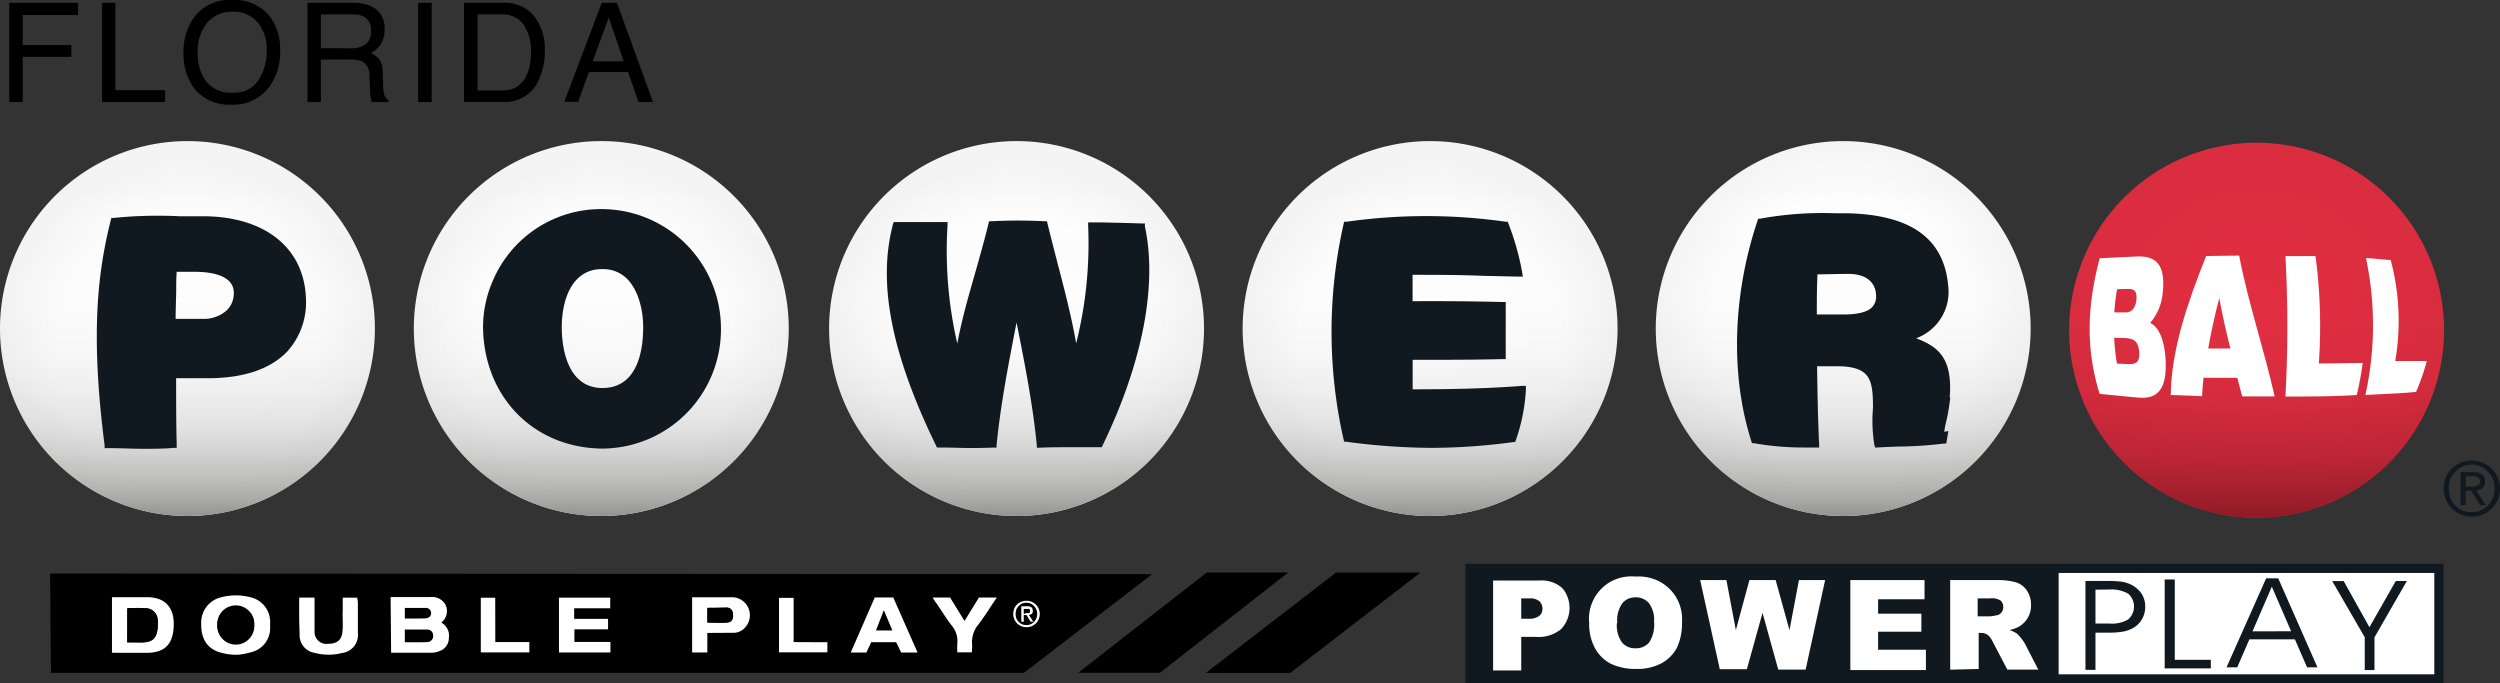 <svg xmlns="http://www.w3.org/2000/svg" xmlns:xlink="http://www.w3.org/1999/xlink" viewBox="0 0 346.76 94.79"><rect x="0" y="0" width="346.76" height="94.79" fill="#333333" stroke="none"/><defs><radialGradient id="radial-gradient" cx="313" cy="451.6" r="26.04" gradientTransform="translate(0 -405.8)" gradientUnits="userSpaceOnUse"><stop offset="0" stop-color="#e42f43"/><stop offset="1" stop-color="#da2d3f"/></radialGradient><linearGradient id="linear-gradient" x1="313" y1="477.68" x2="313" y2="425.6" gradientTransform="translate(0 -405.8)" gradientUnits="userSpaceOnUse"><stop offset="0" stop-color="#8f1a26"/><stop offset="0.04" stop-color="#8f1a26" stop-opacity="0.83"/><stop offset="0.1" stop-color="#8f1a26" stop-opacity="0.61"/><stop offset="0.16" stop-color="#8f1a26" stop-opacity="0.42"/><stop offset="0.24" stop-color="#8f1a26" stop-opacity="0.26"/><stop offset="0.32" stop-color="#8f1a26" stop-opacity="0.14"/><stop offset="0.43" stop-color="#8f1a26" stop-opacity="0.06"/><stop offset="0.58" stop-color="#8f1a26" stop-opacity="0.01"/><stop offset="1" stop-color="#8f1a26" stop-opacity="0"/></linearGradient><radialGradient id="radial-gradient-2" cx="255.66" cy="451.37" r="26.06" gradientTransform="translate(0 -405.8)" gradientUnits="userSpaceOnUse"><stop offset="0" stop-color="#fff"/><stop offset="0.7" stop-color="#fdfdfd"/><stop offset="0.95" stop-color="#f6f6f6"/><stop offset="1" stop-color="#f4f4f4"/></radialGradient><linearGradient id="linear-gradient-2" x1="255.66" y1="477.45" x2="255.66" y2="425.37" gradientTransform="translate(0 -405.8)" gradientUnits="userSpaceOnUse"><stop offset="0" stop-color="#939392"/><stop offset="0.04" stop-color="#939392" stop-opacity="0.8"/><stop offset="0.1" stop-color="#939392" stop-opacity="0.59"/><stop offset="0.17" stop-color="#939392" stop-opacity="0.4"/><stop offset="0.24" stop-color="#939392" stop-opacity="0.25"/><stop offset="0.33" stop-color="#939392" stop-opacity="0.14"/><stop offset="0.43" stop-color="#939392" stop-opacity="0.06"/><stop offset="0.58" stop-color="#939392" stop-opacity="0.01"/><stop offset="1" stop-color="#939392" stop-opacity="0"/></linearGradient><radialGradient id="radial-gradient-3" cx="198.36" cy="47.41" r="26.04" gradientTransform="matrix(1, 0, 0, -1, 0, 96.04)" xlink:href="#radial-gradient-2"/><linearGradient id="linear-gradient-3" x1="198.36" y1="477.45" x2="198.36" y2="425.37" xlink:href="#linear-gradient-2"/><radialGradient id="radial-gradient-4" cx="141" cy="47.41" r="26.04" gradientTransform="matrix(1, 0, 0, -1, 0, 96.04)" xlink:href="#radial-gradient-2"/><linearGradient id="linear-gradient-4" x1="141" y1="477.45" x2="141" y2="425.37" xlink:href="#linear-gradient-2"/><radialGradient id="radial-gradient-5" cx="83.4" cy="47.41" r="26.04" gradientTransform="matrix(1, 0, 0, -1, 0, 96.04)" xlink:href="#radial-gradient-2"/><linearGradient id="linear-gradient-5" x1="83.4" y1="477.45" x2="83.4" y2="425.37" xlink:href="#linear-gradient-2"/><radialGradient id="radial-gradient-6" cx="26" cy="47.41" r="26.06" gradientTransform="matrix(1, 0, 0, -1, 0, 96.04)" xlink:href="#radial-gradient-2"/><linearGradient id="linear-gradient-6" x1="26" y1="477.45" x2="26" y2="425.37" xlink:href="#linear-gradient-2"/></defs><g id="Layer_2" data-name="Layer 2"><g id="Layer_1-2" data-name="Layer 1"><g id="Layer_2-2" data-name="Layer 2"><g id="Layer_1-2-2" data-name="Layer 1-2"><path d="M313,19.8h0a26,26,0,0,1,26,26h0a26,26,0,0,1-26,26h0a26,26,0,0,1-26-26h0A26,26,0,0,1,313,19.8Z" style="fill:url(#radial-gradient)"/><path d="M313,19.8h0a26,26,0,0,1,26,26h0a26,26,0,0,1-26,26h0a26,26,0,0,1-26-26h0A26,26,0,0,1,313,19.8Z" style="fill:url(#linear-gradient)"/><path d="M255.66,19.57h0a26,26,0,0,1,26,26h0a26,26,0,0,1-26,26h0a26,26,0,0,1-26-26h0a26,26,0,0,1,26-26Z" style="fill:url(#radial-gradient-2)"/><path d="M255.66,19.57h0a26,26,0,0,1,26,26h0a26,26,0,0,1-26,26h0a26,26,0,0,1-26-26h0a26,26,0,0,1,26-26Z" style="fill:url(#linear-gradient-2)"/><path d="M198.36,19.57h0a26,26,0,0,1,26,26h0a26,26,0,0,1-26,26h0a26,26,0,0,1-26-26h0a26,26,0,0,1,26-26Z" style="fill:url(#radial-gradient-3)"/><path d="M198.36,19.57h0a26,26,0,0,1,26,26h0a26,26,0,0,1-26,26h0a26,26,0,0,1-26-26h0a26,26,0,0,1,26-26Z" style="fill:url(#linear-gradient-3)"/><path d="M141,19.57h0a26,26,0,0,1,26,26h0a26,26,0,0,1-26,26h0a26,26,0,0,1-26-26h0a26,26,0,0,1,26-26Z" style="fill:url(#radial-gradient-4)"/><path d="M141,19.57h0a26,26,0,0,1,26,26h0a26,26,0,0,1-26,26h0a26,26,0,0,1-26-26h0a26,26,0,0,1,26-26Z" style="fill:url(#linear-gradient-4)"/><path d="M83.4,19.57h0a26,26,0,0,1,26,26h0a26,26,0,0,1-26,26h0a26,26,0,0,1-26-26h0a26,26,0,0,1,26-26Z" style="fill:url(#radial-gradient-5)"/><path d="M83.4,19.57h0a26,26,0,0,1,26,26h0a26,26,0,0,1-26,26h0a26,26,0,0,1-26-26h0a26,26,0,0,1,26-26Z" style="fill:url(#linear-gradient-5)"/><path d="M26,19.57h0a26,26,0,0,1,26,26h0a26,26,0,0,1-26,26h0a26,26,0,0,1-26-26H0a26,26,0,0,1,26-26Z" style="fill:url(#radial-gradient-6)"/><path d="M26,19.57h0a26,26,0,0,1,26,26h0a26,26,0,0,1-26,26h0a26,26,0,0,1-26-26H0a26,26,0,0,1,26-26Z" style="fill:url(#linear-gradient-6)"/><path d="M338.37,78.57h-55V94.2h55Z" style="fill:#fff"/><path d="M203.26,78.2V94.79H338.93V78.2ZM337.65,93.53H285.54V79.47h52.11Z" style="fill:#101820"/><path d="M207.14,80.52h6.38a4.32,4.32,0,0,1,3.12,1,3.7,3.7,0,0,1,.79,1.3,4.27,4.27,0,0,1-.92,4.46,4.91,4.91,0,0,1-3.46,1.06H211V93h-3.9V80.52Zm3.86,5.3h.94a2.39,2.39,0,0,0,1.56-.39,1.25,1.25,0,0,0,.34-.45,1.5,1.5,0,0,0,.11-.55,1.4,1.4,0,0,0-.1-.54,1.7,1.7,0,0,0-.29-.46A2,2,0,0,0,212.1,83H211Z" style="fill:#fff;fill-rule:evenodd"/><path d="M220.43,86.4a5.71,5.71,0,0,1,.31-2.56,5.89,5.89,0,0,1,1.37-2.17,5.71,5.71,0,0,1,2.17-1.38,6,6,0,0,1,2.56-.32,6.36,6.36,0,0,1,2.56.35,5.88,5.88,0,0,1,3.9,6,7.86,7.86,0,0,1-.73,3.57A5.3,5.3,0,0,1,230.45,92a7,7,0,0,1-3.45.78,8,8,0,0,1-3.48-.67A5.3,5.3,0,0,1,221.28,90a7,7,0,0,1-.85-3.63Zm3.84,0a4.11,4.11,0,0,0,.7,2.7,2.31,2.31,0,0,0,.85.63,2.36,2.36,0,0,0,1.05.19,2.46,2.46,0,0,0,1-.18,2.44,2.44,0,0,0,.87-.62,4.6,4.6,0,0,0,.69-2.89,3.93,3.93,0,0,0-.71-2.57,2.44,2.44,0,0,0-.87-.62,2.31,2.31,0,0,0-1-.19,2.66,2.66,0,0,0-1,.2,2.24,2.24,0,0,0-.83.63,4.11,4.11,0,0,0-.7,2.72Z" style="fill:#fff;fill-rule:evenodd"/><path d="M235.82,80.46h3.64l1.31,6.94,1.88-6.94h3.64l1.92,6.94,1.31-6.94h3.63l-2.7,12.42h-3.8L244.47,85l-2.17,7.82h-3.76Z" style="fill:#fff;fill-rule:evenodd"/><path d="M256.65,80.46h10.29v2.66H260.5v2h6v2.5h-6v2.5h6.63v2.82H256.65Z" style="fill:#fff;fill-rule:evenodd"/><path d="M270.5,92.89V80.46h6.39a9.25,9.25,0,0,1,2.72.31,2.82,2.82,0,0,1,1.52,1.13,3.46,3.46,0,0,1,.58,2,3.34,3.34,0,0,1-1.65,3,4.65,4.65,0,0,1-1.35.49,4.12,4.12,0,0,1,1,.46,3.76,3.76,0,0,1,.61.65,5.91,5.91,0,0,1,.54.77l1.86,3.61h-4.29l-2-3.8a2.92,2.92,0,0,0-.7-1,1.66,1.66,0,0,0-.94-.29h-.34v5Zm3.85-7.4H276a6.72,6.72,0,0,0,1-.16,1,1,0,0,0,.62-.39,1.21,1.21,0,0,0,.24-.73,1.08,1.08,0,0,0-.09-.5,1,1,0,0,0-.29-.42A2.31,2.31,0,0,0,276,83h-1.69v2.52Z" style="fill:#fff;fill-rule:evenodd"/><path d="M290.65,81.79v4.7h2a4.4,4.4,0,0,0,2.53-.57,2.37,2.37,0,0,0,0-3.58,4.72,4.72,0,0,0-2.63-.57Zm-1.39-1.21h3a15.71,15.71,0,0,1,2.06.11,4.81,4.81,0,0,1,1.33.43,3.83,3.83,0,0,1,1.43,1.28,3.25,3.25,0,0,1,.47,1.72,3.34,3.34,0,0,1-1.7,3,4.57,4.57,0,0,1-1.34.48,11.16,11.16,0,0,1-2,.15h-1.86v5.16h-1.39Z" style="fill:#101820;fill-rule:evenodd"/><path d="M306.65,92.71h-6.4V80.37h1.4V91.52h5Z" style="fill:#101820;fill-rule:evenodd"/><path d="M310.3,92.56h-1.47l5.49-12.34H316l5.44,12.34H320l-1.69-3.88H312l-1.69,3.88Zm7.49-5-2.68-6.19-2.68,6.2Z" style="fill:#101820;fill-rule:evenodd"/><path d="M329.35,88.4v4.54H328V88.39l-4.51-7.79h1.59L328.65,87l3.65-6.41h1.54Z" style="fill:#101820;fill-rule:evenodd"/><path d="M339.23,66.22a3.87,3.87,0,0,1,.85-1.23,4,4,0,0,1,1.25-.82,4.15,4.15,0,0,1,1.52-.29,3.75,3.75,0,0,1,1.48.28,4.1,4.1,0,0,1,1.27.83,3.82,3.82,0,0,1,1.16,2.77,4.12,4.12,0,0,1-.31,1.55,4,4,0,0,1-.85,1.25,3.91,3.91,0,0,1-1.24.81,4,4,0,0,1-3,0,3.69,3.69,0,0,1-1.25-.81,3.56,3.56,0,0,1-.85-1.25,4,4,0,0,1,0-3.09Zm.64,2.87a3.23,3.23,0,0,0,.68,1,3.09,3.09,0,0,0,1,.71,3.32,3.32,0,0,0,1.28.25,3.22,3.22,0,0,0,1.26-.25,3.32,3.32,0,0,0,1-.71,3.61,3.61,0,0,0,.68-1,3.81,3.81,0,0,0,.24-1.33,3.66,3.66,0,0,0-.24-1.31,3.61,3.61,0,0,0-.68-1,3.08,3.08,0,0,0-3.52-.74,2.92,2.92,0,0,0-1,.7,3.23,3.23,0,0,0-.68,1,4,4,0,0,0,0,2.68Zm3.22-3.6a1.92,1.92,0,0,1,1.21.33,1.21,1.21,0,0,1,.39,1,1,1,0,0,1-.08.49,1,1,0,0,1-.27.41,1.67,1.67,0,0,1-.85.34l1.3,2H344l-1.24-2H342v2h-.71V65.49Zm-.31,2h.45a1.24,1.24,0,0,0,.38-.09.64.64,0,0,0,.27-.22.9.9,0,0,0,.1-.42.57.57,0,0,0-.08-.34.56.56,0,0,0-.24-.24,1.19,1.19,0,0,0-.32-.1H342v1.45Z" style="fill:#101820"/><path d="M291.23,54.64c-2.07-6.7-1.62-12.6,0-18.81,1.72-.1,3.44-.18,5.16-.25,2.45-.1,4,.91,3.6,4.88a7.35,7.35,0,0,1-1.76,4.33c1.26.58,1.94,2.46,2.11,4.64.36,4.49-1,6-3.84,5.71C294.75,55,293,54.79,291.23,54.64Zm2.42-14.52a28.7,28.7,0,0,0-.39,3.21h1.6c.77,0,1.34-.56,1.46-1.71.16-1.52-.54-1.55-1.35-1.54Zm-.41,6.73a30.85,30.85,0,0,0,.39,3.58l1.65.08c.93,0,1.57-.24,1.43-1.72-.14-1.73-1-1.87-2.25-1.91Z" style="fill:#fff"/><path d="M301.09,54.79c.09-6.34,2.32-12.78,4.91-19.28l4.58-.06c1.23,6.49,3.46,13,4.92,19.53H311c-.23-.86-.46-1.72-.68-2.58h-4.69c-.09.85-.15,1.7-.19,2.55Zm6.73-13.45c-.6,2.33-1.13,4.65-1.53,7h3.07C308.78,46,308.24,43.65,307.82,41.34Z" style="fill:#fff"/><path d="M317,55a180.83,180.83,0,0,0,0-19.48h4.17a74.23,74.23,0,0,1,.46,14.9l6.09-.08a44.68,44.68,0,0,1-.83,4.45C323.65,55,320.32,55,317,55Z" style="fill:#fff"/><path d="M328.09,54.79a44.91,44.91,0,0,0,.08-19c1.07.06,2.36.2,3.43.28a32.82,32.82,0,0,1,.63,14h4.38a29.46,29.46,0,0,1-1.5,4.29C332.58,54.61,330.65,54.63,328.09,54.79Z" style="fill:#fff"/><path d="M28.72,30C27.39,30,26.17,30,25,30a61.06,61.06,0,0,0-9.27.23h-.28l-.08.28c-1.67,6.72-2.94,15.14-.86,31.25v.4h.74c1.61,0,3.11.09,4.63.09,1.36,0,2.74,0,4.23-.13h.4v-.4c-.08-3.1-.08-6.21-.08-9.26h4.71c4.8-.06,8.39-1.3,10.69-3.69a10.16,10.16,0,0,0,2.6-7.47C42.16,34.48,36.91,30.2,28.72,30Zm3.71,10.61a3.29,3.29,0,0,1-.22,1.28,3.44,3.44,0,0,1-.7,1.1,4.73,4.73,0,0,1-3.36,1.24H24.36c0-1.19.05-2.48.08-3.74,0-1,0-1.9.07-2.79H27c1.65,0,5.43.24,5.43,2.92Z" style="fill:#101820"/><path d="M83.52,29a16.32,16.32,0,0,0-15.23,10.1A16,16,0,0,0,67,45.41c.12,9.63,7,16.7,16.49,16.81A16.53,16.53,0,0,0,100,45.69v-.2h0A16.58,16.58,0,0,0,83.52,29Zm-5.6,16.41c0-3.9,1.45-8.06,5.53-8.08h.2a4.62,4.62,0,0,1,3.28,1.3c1.42,1.39,2.28,3.93,2.28,6.78,0,3.13-.74,8.39-5.64,8.41-5.25,0-5.65-6.43-5.65-8.39Z" style="fill:#101820"/><path d="M158.82,31h-.3c-2.53-.08-3-.09-5.65-.15h-1.94v.42a57,57,0,0,1-1.66,16.35c-.69-3.87-1.61-7.38-2.57-11.06-.46-1.79-.94-3.63-1.42-5.6l-.07-.27h-.28a71.21,71.21,0,0,0-7.45,0h-.29l-.07.27c-.6,2.48-1.26,4.76-1.89,7-.93,3.23-1.81,6.3-2.45,9.69a57.15,57.15,0,0,1-1.35-16.44v-.41h-7.49l-.08.3c-2.15,8.13-.26,17.9,6,30.76l.11.21h.23c2.07,0,3.13.07,4.15.07s1.86,0,3.54-.06h.34v-.34c.55-5.6,1.67-11.37,2.77-17,1.12,5.59,2.25,11.36,2.81,17v.36h.36c1.58-.07,3-.07,4.42-.07h4.23l.1-.22c5.57-11.5,7.65-22.32,5.87-30.45Z" style="fill:#101820"/><path d="M195.94,54V49.91c4.14,0,8.35,0,12.51-.1h.4V41.89h-.42c-4.1-.1-8.31-.14-12.5-.11V38.12c3.28,0,6.45,0,9.8.14l5,.11h.5l-.08-.49A36.23,36.23,0,0,0,209.22,31l-.09-.24h-.25a78.13,78.13,0,0,0-22.13,0h-.32l-.06.29a67.54,67.54,0,0,0,0,29.94l.07.28h.28a90.46,90.46,0,0,0,11.86.85,85.68,85.68,0,0,0,11.32-.8h.25l.09-.23A25.22,25.22,0,0,0,211.65,54v-.48h-.49C206.13,53.91,201,54,195.94,54Z" style="fill:#101820"/><path d="M270.43,55.12c.45-5.64-1.77-7.08-4.65-8.2a6.86,6.86,0,0,0,4.45-7.22c-.57-6.6-5.14-9.91-14-10.12h-1.72a47.78,47.78,0,0,0-10.41.76h-.24l-.07.23c-3.48,10.34-3.8,21.51-.86,30.66l.07.24h.25a39.08,39.08,0,0,0,7,.6h2.07v-.43c-.17-3.56-.23-7.21-.28-10.74v-.1h2.75c2,0,3.29.36,4,1.12.9.93,1,2.54,1,4.68a20.65,20.65,0,0,0,.2,5.15l.1.32h.33c1-.07,2-.1,2.93-.13a55.23,55.23,0,0,0,6.3-.42h.3l.3-1.73-.57.1h0a8.48,8.48,0,0,1,.2-1.14,27.68,27.68,0,0,0,.63-3.6ZM260.22,41a2.34,2.34,0,0,1-.11.87,2.21,2.21,0,0,1-.45.75c-.65.66-1.94,1-4,1H252c0-1.77,0-3.6.09-5.57,1.45,0,2.92-.06,4.35-.06C258.78,38,260.18,39.12,260.22,41Z" style="fill:#101820"/><path d="M1.29.39h9.54V2.08H3.15V6.25H9.9V7.89H3.15v6.26H1.29Z"/><path d="M14.16.39H16V12.51h6.89v1.64H14.16Z"/><path d="M37.49,2.36A7.6,7.6,0,0,1,38.86,7a8.19,8.19,0,0,1-1.56,5.12,6.22,6.22,0,0,1-5.24,2.4,6.29,6.29,0,0,1-5-2.1,8,8,0,0,1-1.61-5.11,8.09,8.09,0,0,1,1.38-4.77A6,6,0,0,1,32.1,0,6.27,6.27,0,0,1,37.49,2.36Zm-1.64,8.76A7.52,7.52,0,0,0,37,7a5.75,5.75,0,0,0-1.27-3.9,4.3,4.3,0,0,0-3.47-1.48A4.53,4.53,0,0,0,28.78,3.1a6.22,6.22,0,0,0-1.35,4.33,6.31,6.31,0,0,0,1.16,3.85,4.35,4.35,0,0,0,3.75,1.57A3.87,3.87,0,0,0,35.85,11.12Z"/><path d="M42.65.39H48.9a6.15,6.15,0,0,1,2.54.46,3.25,3.25,0,0,1,1.9,3.25,3.6,3.6,0,0,1-.51,2,3.63,3.63,0,0,1-1.42,1.27,2.81,2.81,0,0,1,1.21.86A3.05,3.05,0,0,1,53.07,10l.07,1.84A5.65,5.65,0,0,0,53.27,13a1.15,1.15,0,0,0,.6.85v.31H51.58a1.53,1.53,0,0,1-.14-.46,8,8,0,0,1-.1-1.09l-.11-2.29a2,2,0,0,0-1-1.81,4,4,0,0,0-1.63-.25H44.51v5.9H42.65Zm6.05,6.3a3.38,3.38,0,0,0,2-.52,2.16,2.16,0,0,0,.74-1.89,2,2,0,0,0-1-2A3.26,3.26,0,0,0,48.93,2H44.51V6.69Z"/><path d="M58,.39h1.88V14.15H58Z"/><path d="M64.36.39h5.5a5.15,5.15,0,0,1,4.34,2A7.45,7.45,0,0,1,75.57,7a9.33,9.33,0,0,1-.81,4,5,5,0,0,1-4.92,3.13H64.36Zm5.13,12.16A5.13,5.13,0,0,0,71,12.36,3.41,3.41,0,0,0,72.74,11a5.82,5.82,0,0,0,.78-2.13,8.76,8.76,0,0,0,.13-1.44,6.78,6.78,0,0,0-1-4A3.64,3.64,0,0,0,69.47,2H66.24V12.55Z"/><path d="M83.46.39h2.11l5,13.76h-2L87.12,10H81.68l-1.49,4.12H78.28Zm3.06,8.12L84.43,2.44,82.21,8.51Z"/></g></g><polygon points="6.95 79.55 7.07 93.33 142.02 93.33 159.8 79.64 6.95 79.55"/><polygon points="178.96 93.34 167.25 93.34 185.31 79.42 197.02 79.42 178.96 93.34"/><polygon points="160.88 93.32 149.55 93.32 167.38 79.41 178.68 79.41 160.88 93.32"/><path d="M61.21,86.35a2,2,0,0,0,.55-2.53,2.13,2.13,0,0,0-2.13-1H54.18l.07,7.72s3.8,0,5.71,0a3.41,3.41,0,0,0,1-.23,1.91,1.91,0,0,0,1.3-1.81A2.09,2.09,0,0,0,61.21,86.35Z" style="fill:#fff"/><path d="M56.15,85.79V84.32c1,0,2,0,2.92,0a.71.71,0,0,1,.73.72c0,.4-.29.71-.82.73C58.06,85.81,57.13,85.79,56.15,85.79Z"/><path d="M32.71,90.82a8,8,0,0,1-2.05-.29c-1.85-.48-2.79-1.86-2.75-4a3.59,3.59,0,0,1,2.83-3.7,8,8,0,0,1,3.95,0,3.5,3.5,0,0,1,2.78,3.4c0,.28,0,.57,0,.86a3.41,3.41,0,0,1-2.76,3.4A7.37,7.37,0,0,1,32.71,90.82Zm2.55-4.13a2.56,2.56,0,1,0-5.11,0,2.56,2.56,0,1,0,5.11,0Z" style="fill:#fff"/><path d="M15.53,90.54V82.83s3.47,0,4.84,0c2.65,0,3.92,1.56,3.71,4.29-.18,2.41-1.38,3.43-3.8,3.43Zm2.12-1.45h2c1.53,0,2.13-.59,2.23-2.12a5.14,5.14,0,0,0,0-1,1.67,1.67,0,0,0-1.59-1.61,25.23,25.23,0,0,0-2.62,0Z" style="fill:#fff"/><path d="M77.53,82.9h7.11c0,.41,0,1.47,0,1.47l-5,0v1.47h4.7v1.45H79.67v1.75h5V90.5H77.53Z" style="fill:#fff"/><path d="M121.33,82.87h2.57l3.37,7.64H125l-.7-1.43h-3.46l-.67,1.43H118Z" style="fill:#fff"/><path d="M41.5,82.89h2.13c0,1.15,0,2.25,0,3.35,0,.47,0,.93,0,1.4a1.64,1.64,0,0,0,1.85,1.66c1.17,0,1.86-.46,2-1.53s0-2.08.06-3.12V82.9h2a4.61,4.61,0,0,1,.1.72c0,1.4,0,2.8,0,4.2a2.5,2.5,0,0,1-2.19,2.75,7.4,7.4,0,0,1-3.74,0,2.49,2.49,0,0,1-2.15-2.68C41.48,86.24,41.5,84.6,41.5,82.89Z" style="fill:#fff"/><path d="M98.11,87.79l0,2.71H96V82.84H101c.22,0,.43,0,.65,0a2.5,2.5,0,0,1,1.86,4,2.17,2.17,0,0,1-1.95.93Zm0-3.48v2c1,0,1.86.05,2.74,0,.6,0,.85-.46.82-1.06s-.29-.92-.84-1C100,84.28,99.07,84.31,98.13,84.31Z" style="fill:#fff"/><path d="M129.37,82.88h2.41l2,3.25,2-3.25h2.48c-.89,1.31-1.65,2.56-2.54,3.72a3.85,3.85,0,0,0-.88,2.88,7.32,7.32,0,0,1-.05,1h-2a10,10,0,0,1,0-1.34,3.24,3.24,0,0,0-.72-2.29c-.77-1-1.47-2.12-2.19-3.19C129.67,83.44,129.55,83.19,129.37,82.88Z" style="fill:#fff"/><polygon points="110.08 89.06 114.76 89.08 114.76 90.48 108.05 90.48 108.05 82.93 110.08 82.93 110.08 89.06" style="fill:#fff"/><path d="M68.7,89.06h4.72v1.43H66.69V82.91h2Z" style="fill:#fff"/><path d="M56.15,89.08V87.32c1.09,0,2.11,0,3.14,0a.81.81,0,0,1,.79.86.83.83,0,0,1-.88.88C58.2,89.11,57.21,89.08,56.15,89.08Z"/><path d="M35.26,86.69a2.56,2.56,0,1,1-2.58-2.56A2.45,2.45,0,0,1,35.26,86.69Z"/><path d="M17.65,89.09V84.38a25.23,25.23,0,0,1,2.62,0A1.67,1.67,0,0,1,21.86,86a5.14,5.14,0,0,1,0,1c-.1,1.53-.7,2.1-2.23,2.12Z"/><path d="M121.5,87.45l1.09-2.82,1.19,2.82Z"/><path d="M98.13,84.31c.94,0,1.83,0,2.72,0,.55,0,.81.41.84,1s-.22,1-.82,1.06c-.88.07-1.78,0-2.74,0Z"/><path d="M140.67,84.43a1.81,1.81,0,0,1,1.71-1.1,1.66,1.66,0,0,1,.69.13,1.73,1.73,0,0,1,.6.39,1.82,1.82,0,0,1,.55,1.3,1.83,1.83,0,0,1-.15.73,1.75,1.75,0,0,1-.4.6,2,2,0,0,1-.58.38,1.93,1.93,0,0,1-1.42,0,2,2,0,0,1-.58-.38,1.67,1.67,0,0,1-.4-.59,1.85,1.85,0,0,1,0-1.46Zm.3,1.35a1.56,1.56,0,0,0,.32.47,1.71,1.71,0,0,0,.47.34,1.78,1.78,0,0,0,.61.11,1.71,1.71,0,0,0,.59-.11,1.62,1.62,0,0,0,.47-.34,1.86,1.86,0,0,0,.32-.47,1.67,1.67,0,0,0,.11-.63,1.43,1.43,0,0,0-.43-1.08,1.48,1.48,0,0,0-.47-.35,1.43,1.43,0,0,0-.58-.12,1.58,1.58,0,0,0-.61.12,1.29,1.29,0,0,0-.47.33,1.56,1.56,0,0,0-.32.47,1.94,1.94,0,0,0,0,1.26Zm1.52-1.69a.89.89,0,0,1,.57.15.55.55,0,0,1,.18.47.37.37,0,0,1,0,.23.41.41,0,0,1-.12.2.87.87,0,0,1-.4.16l.61.94h-.37l-.59-.94H142v.94h-.34V84.09Zm-.15.94h.21a.48.48,0,0,0,.18,0,.26.26,0,0,0,.13-.1.46.46,0,0,0,0-.2.32.32,0,0,0,0-.16.29.29,0,0,0-.11-.11l-.15,0H142v.71Z" style="fill:#fff"/></g></g></svg>